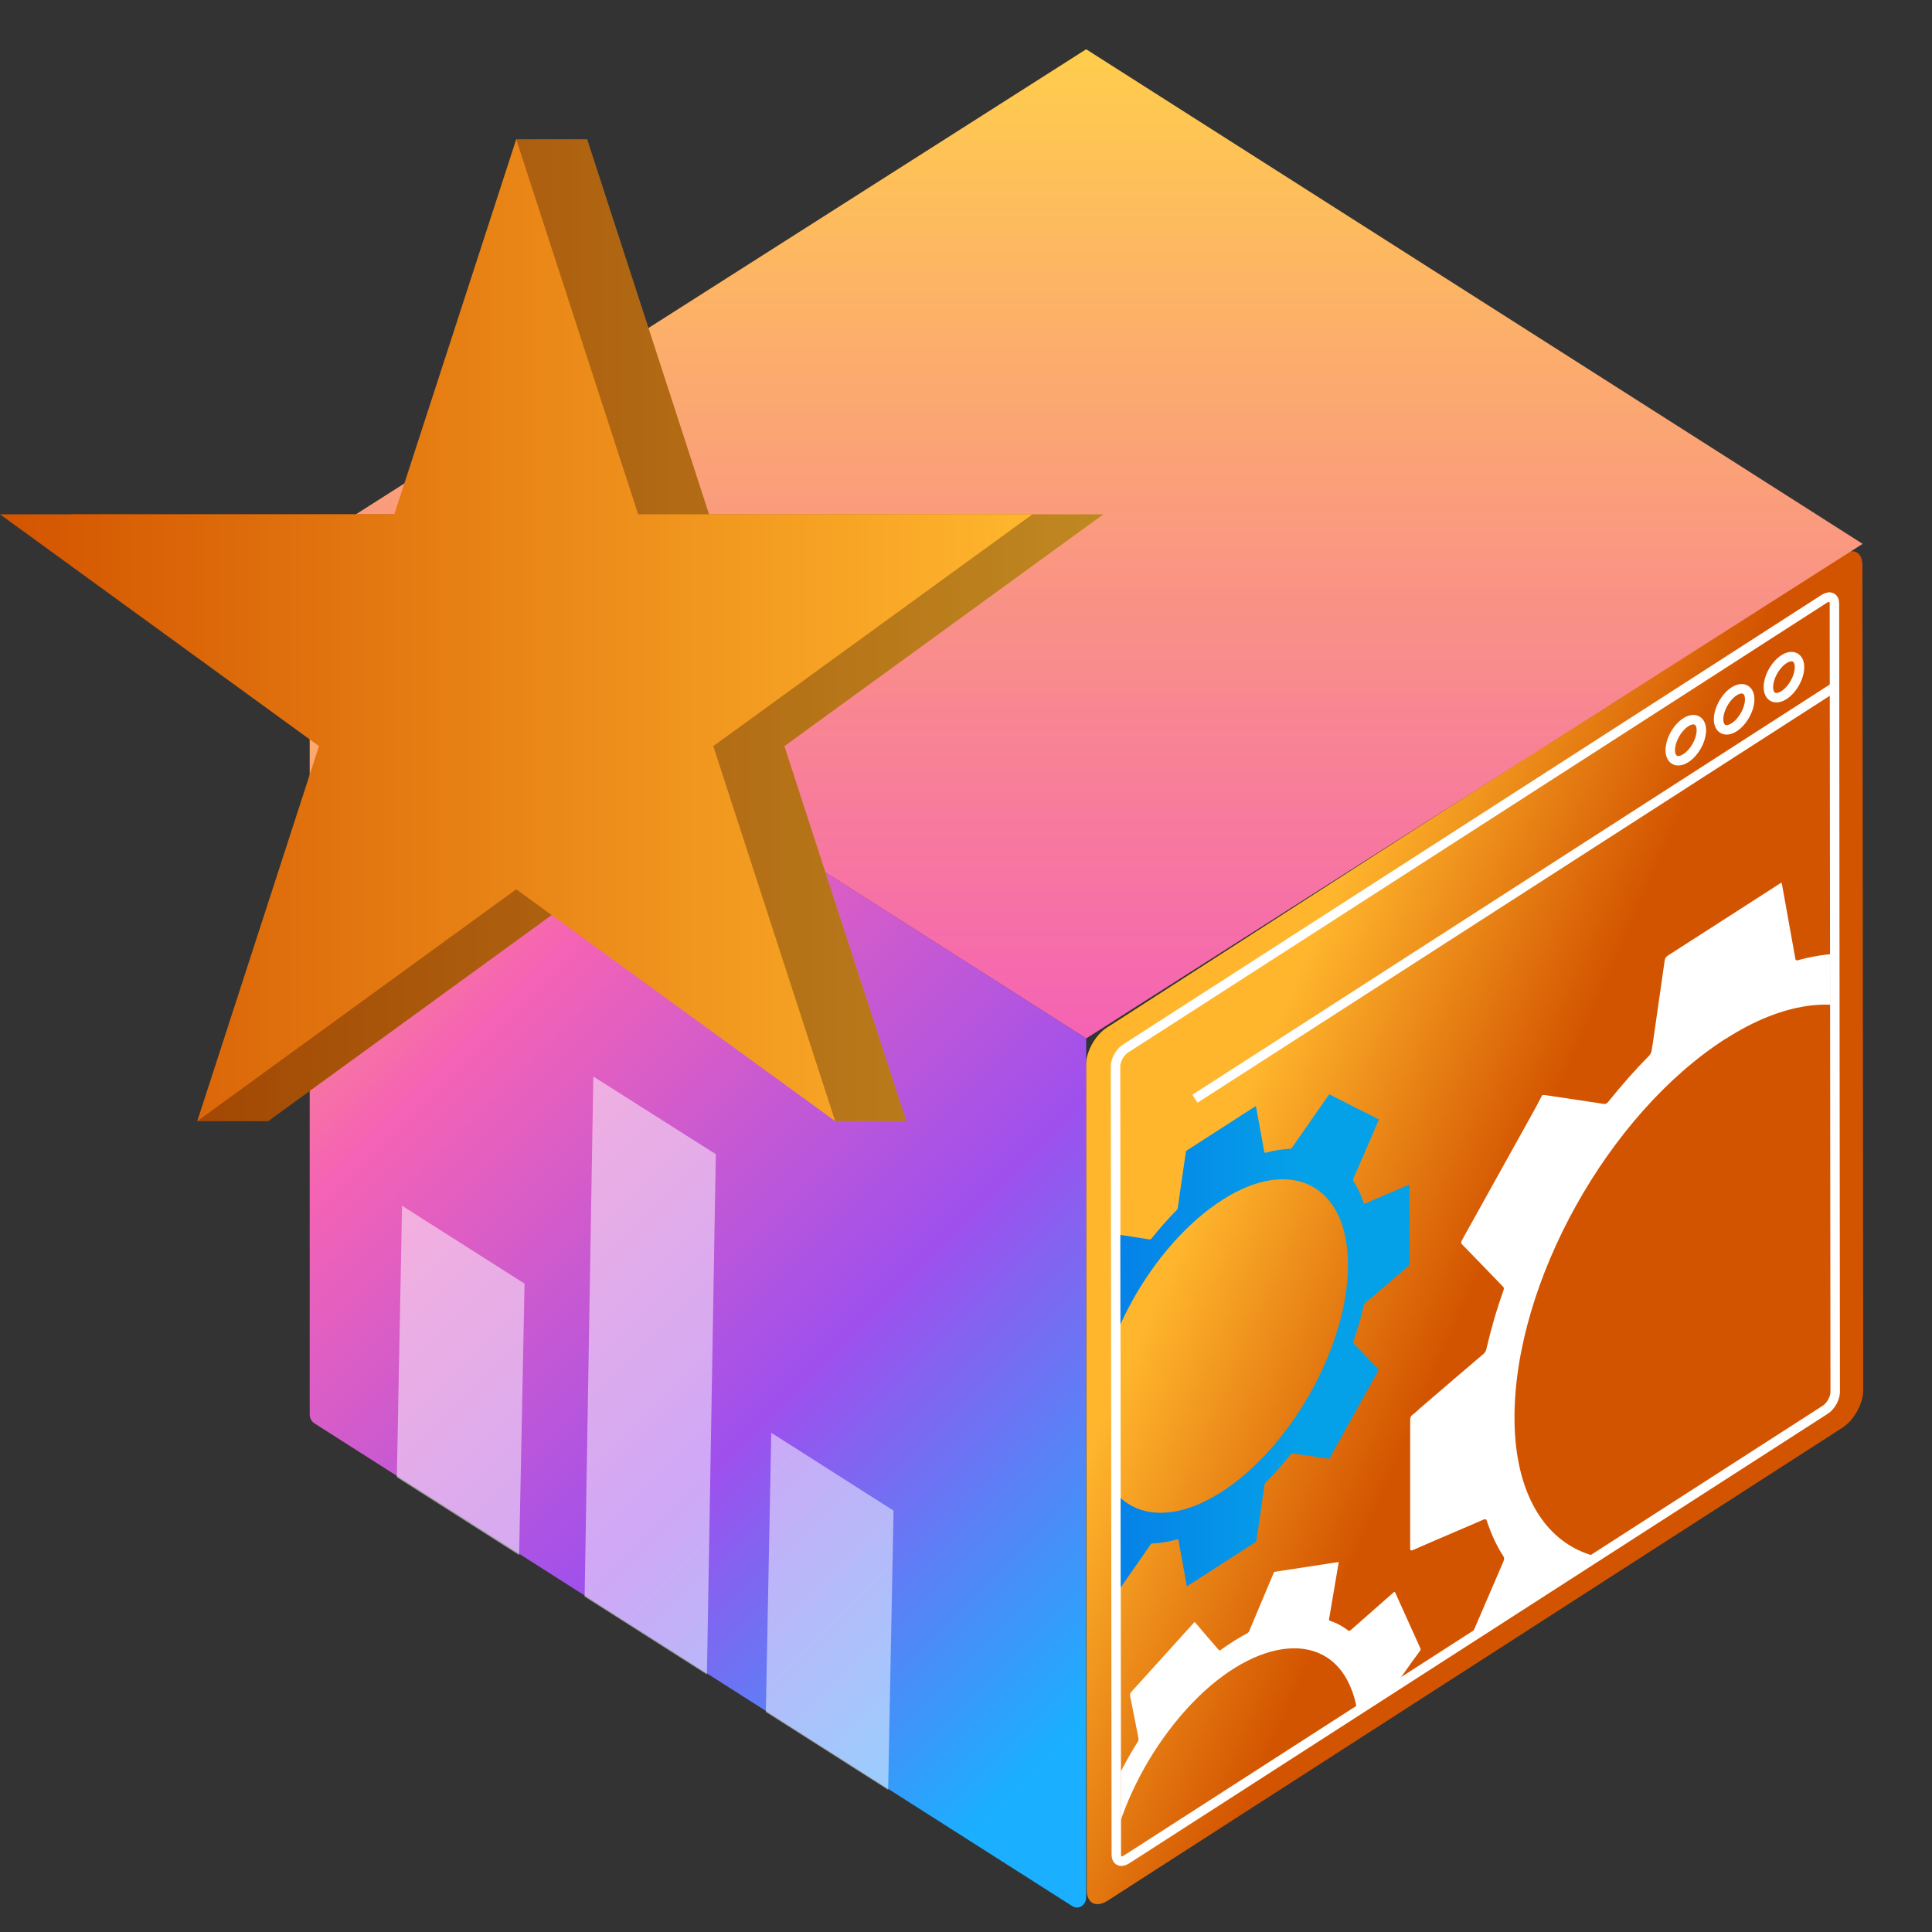 <?xml version="1.0" encoding="UTF-8"?>
<svg id="Layer_1" data-name="Layer 1" xmlns="http://www.w3.org/2000/svg" xmlns:xlink="http://www.w3.org/1999/xlink" viewBox="0 0 100 100">
  <rect x="0" y="0" width="100" height="100" fill="#333333" stroke="none"/>
  <defs>
    <style>
      .cls-1, .cls-2, .cls-3 {
        fill: none;
      }

      .cls-4 {
        fill: url(#linear-gradient);
      }

      .cls-5 {
        clip-path: url(#clippath);
      }

      .cls-6 {
        fill: #fff;
      }

      .cls-7 {
        fill: url(#linear-gradient-3);
      }

      .cls-8 {
        fill: url(#linear-gradient-4);
      }

      .cls-9 {
        fill: url(#linear-gradient-2);
      }

      .cls-10 {
        fill: url(#linear-gradient-6);
      }

      .cls-11 {
        fill: url(#linear-gradient-5);
      }

      .cls-12 {
        opacity: .5;
      }

      .cls-13 {
        isolation: isolate;
        opacity: .25;
      }

      .cls-2 {
        stroke-miterlimit: 10;
        stroke-width: .49px;
      }

      .cls-2, .cls-3 {
        stroke: #fff;
      }

      .cls-3 {
        stroke-miterlimit: 10;
        stroke-width: .49px;
      }
    </style>
    <linearGradient id="linear-gradient" x1="-3905.85" y1="-886.57" x2="-3888.24" y2="-868.96" gradientTransform="translate(-3660.62 3544.87) rotate(130.26) scale(1.48 .68) skewX(-28.35)" gradientUnits="userSpaceOnUse">
      <stop offset="0" stop-color="#d35400"/>
      <stop offset="1" stop-color="#ffb62d"/>
    </linearGradient>
    <clipPath id="clippath">
      <path class="cls-1" d="M94.25,72.86l-35.72,22.99c-.28,.18-.51,.06-.51-.26l-.04-40.29c0-.33,.23-.74,.51-.92l35.72-22.99c.28-.18,.51-.06,.51,.26l.04,40.29c0,.33-.23,.74-.51,.92Z"/>
    </clipPath>
    <linearGradient id="linear-gradient-2" x1="-3911.94" y1="-894.34" x2="-3891.98" y2="-894.34" gradientTransform="translate(-3750.41 1383.45) rotate(149.74) scale(1.13 .88) skewX(-24.45)" gradientUnits="userSpaceOnUse">
      <stop offset="0" stop-color="#05a1e8"/>
      <stop offset="1" stop-color="#0562e8"/>
    </linearGradient>
    <linearGradient id="linear-gradient-3" x1="56.22" y1="-832.68" x2="56.22" y2="-982.24" gradientTransform="translate(0 -829.88) scale(1 -1)" gradientUnits="userSpaceOnUse">
      <stop offset="0" stop-color="#ffcd4c"/>
      <stop offset=".34" stop-color="#f563b4"/>
      <stop offset=".68" stop-color="#9e50ed"/>
      <stop offset=".99" stop-color="#1aafff"/>
    </linearGradient>
    <linearGradient id="linear-gradient-4" x1="7.68" y1="-865.03" x2="59.3" y2="-916.65" xlink:href="#linear-gradient-3"/>
    <linearGradient id="linear-gradient-5" x1="3.68" y1="-862.5" x2="57.11" y2="-862.5" gradientTransform="translate(0 -829.88) scale(1 -1)" xlink:href="#linear-gradient"/>
    <linearGradient id="linear-gradient-6" x1="0" y1="-862.5" x2="53.44" y2="-862.5" gradientTransform="translate(0 -829.88) scale(1 -1)" xlink:href="#linear-gradient"/>
  </defs>
  <g>
    <g>
      <g>
        <path class="cls-4" d="M57.33,98.38l38.03-24.48c.6-.38,1.08-1.25,1.08-1.94l-.04-42.7c0-.69-.48-.93-1.08-.55l-38.03,24.48c-.6,.38-1.08,1.25-1.08,1.94l.04,42.7c0,.69,.48,.93,1.08,.55Z"/>
        <path class="cls-2" d="M94.47,72.97l-36.17,23.28c-.29,.18-.52,.07-.52-.26l-.04-40.79c0-.33,.23-.75,.52-.93l36.17-23.28c.29-.18,.52-.07,.52,.26l.04,40.79c0,.33-.23,.75-.52,.93Z"/>
        <line class="cls-2" x1="94.96" y1="35.56" x2="61.85" y2="56.87"/>
        <ellipse class="cls-3" cx="92.34" cy="35.05" rx="1.17" ry=".64" transform="translate(15.9 97.6) rotate(-60.08)"/>
        <ellipse class="cls-3" cx="89.76" cy="36.71" rx="1.17" ry=".64" transform="translate(13.17 96.2) rotate(-60.08)"/>
        <ellipse class="cls-3" cx="87.26" cy="38.32" rx="1.17" ry=".64" transform="translate(10.52 94.83) rotate(-60.08)"/>
      </g>
      <g class="cls-5">
        <g>
          <g class="cls-12">
            <path class="cls-1" d="M87.52,87.69c-.06-.34-.12-.67-.18-1.01-.18-.98-.36-1.95-.53-2.93-.02-.09-.05-.1-.13-.08-.73,.21-1.44,.32-2.11,.35-.08,0-.13,.04-.2,.14-.78,1.12-1.55,2.23-2.33,3.35-.29,.41-.57,.82-.86,1.23-.04-.01-.06-.02-.09-.03-1.36-.7-2.72-1.39-4.09-2.08-.08-.04-.08-.1-.02-.24,.7-1.62,1.4-3.25,2.1-4.88,.06-.14,.07-.22,.02-.3-.35-.53-.63-1.15-.86-1.83-.03-.1-.08-.12-.19-.07-.33,.15-.65,.28-.97,.42-.89,.38-1.78,.76-2.67,1.15-.12,.05-.14,0-.14-.11v-6.62c0-.12,.02-.19,.13-.28,.13-.09,.25-.21,.37-.32,1.09-.94,2.19-1.88,3.28-2.81,.1-.08,.14-.16,.17-.29,.23-.98,.51-1.98,.87-2.98,.04-.12,.04-.17-.01-.22-.71-.73-1.41-1.46-2.12-2.19-.07-.07-.06-.13,.02-.27,1.24-2.23,2.48-4.46,3.72-6.69,.14-.26,.28-.52,.41-.77,.06,0,.09,0,.12,0,1.02,.15,2.05,.3,3.07,.46,.08,0,.14,0,.24-.13,.68-.85,1.38-1.64,2.11-2.38,.04-.05,.1-.14,.11-.2,.05-.31,.1-.62,.14-.92,.18-1.26,.36-2.51,.54-3.77,.02-.13,.05-.2,.17-.28,1.91-1.23,3.82-2.46,5.74-3.69,.05-.03,.09-.06,.14-.09,.01,.05,.02,.08,.03,.12,.23,1.28,.46,2.56,.69,3.84,0,.04,.06,.08,.1,.07,.74-.21,1.46-.32,2.15-.35,.04,0,.13-.06,.17-.13,.7-1,1.4-2.01,2.1-3.01,.36-.52,.73-1.05,1.08-1.55,1.43,.72,2.85,1.44,4.27,2.17-.02,.04-.03,.09-.06,.14-.7,1.63-1.4,3.26-2.1,4.89-.05,.12-.08,.21-.03,.28,.36,.54,.64,1.17,.88,1.86,.03,.1,.09,.1,.19,.06,1.21-.52,2.43-1.04,3.64-1.57,.1-.04,.13-.03,.13,.09v6.67c0,.09-.01,.15-.11,.23-.5,.42-1,.86-1.5,1.29-.7,.6-1.41,1.21-2.11,1.81-.13,.11-.21,.2-.25,.4-.22,.96-.5,1.93-.85,2.91-.05,.14-.03,.2,.02,.25,.56,.58,1.12,1.16,1.69,1.74,.17,.17,.33,.34,.48,.5-1.43,2.57-2.84,5.11-4.26,7.66h-.1c-1.03-.15-2.05-.31-3.08-.46-.04,0-.13,.04-.17,.09-.7,.86-1.42,1.68-2.16,2.43-.04,.04-.08,.12-.09,.18-.04,.24-.07,.47-.11,.71-.14,.96-.28,1.91-.41,2.87-.06,.44-.13,.87-.19,1.31-2.01,1.29-4.01,2.58-6.02,3.87v-.02Zm3.07-33.27c-6.07,3.89-10.91,12.59-10.92,19.58-.01,6.87,4.81,9.39,10.74,5.64,6.06-3.83,10.99-12.65,10.98-19.64,0-6.86-4.87-9.38-10.79-5.58h0Z"/>
          </g>
          <path class="cls-6" d="M86.24,87.04c-.06-.34-.12-.67-.18-1.01-.18-.98-.36-1.95-.53-2.93-.02-.09-.05-.1-.13-.08-.73,.21-1.44,.32-2.11,.35-.08,0-.13,.04-.2,.14-.78,1.12-1.55,2.23-2.33,3.35-.29,.41-.57,.82-.86,1.23-.04-.01-.06-.02-.09-.03-1.36-.7-2.72-1.39-4.09-2.08-.08-.04-.08-.1-.02-.24,.7-1.62,1.4-3.25,2.1-4.88,.06-.14,.07-.22,.02-.3-.35-.53-.63-1.15-.86-1.83-.03-.1-.08-.12-.19-.07-.33,.15-.65,.28-.97,.42-.89,.38-1.78,.76-2.67,1.15-.12,.05-.14,0-.14-.11v-6.62c0-.12,.02-.19,.13-.28,.13-.09,.25-.21,.37-.32,1.09-.94,2.19-1.88,3.28-2.81,.1-.08,.14-.16,.17-.29,.23-.98,.51-1.98,.87-2.98,.04-.12,.04-.17-.01-.22-.71-.73-1.41-1.46-2.12-2.19-.07-.07-.06-.13,.02-.27,1.24-2.23,2.48-4.46,3.72-6.69,.14-.26,.28-.52,.41-.77,.06,0,.09,0,.12,0,1.02,.15,2.05,.3,3.07,.46,.08,0,.14,0,.24-.13,.68-.85,1.38-1.64,2.11-2.38,.04-.05,.1-.14,.11-.2,.05-.31,.1-.62,.14-.92,.18-1.26,.36-2.51,.54-3.77,.02-.13,.05-.2,.17-.28,1.91-1.23,3.82-2.46,5.74-3.69,.05-.03,.09-.06,.14-.09,.01,.05,.02,.08,.03,.12,.23,1.28,.46,2.56,.69,3.84,0,.04,.06,.08,.1,.07,.74-.21,1.46-.32,2.15-.35,.04,0,.13-.06,.17-.13,.7-1,1.4-2.01,2.1-3.01,.36-.52,.73-1.05,1.08-1.55,1.43,.72,2.85,1.44,4.27,2.17-.02,.04-.03,.09-.06,.14-.7,1.63-1.4,3.26-2.1,4.89-.05,.12-.08,.21-.03,.28,.36,.54,.64,1.17,.88,1.86,.03,.1,.09,.1,.19,.06,1.21-.52,2.43-1.04,3.64-1.57,.1-.04,.13-.03,.13,.09v6.67c0,.09-.01,.15-.11,.23-.5,.42-1,.86-1.5,1.29-.7,.6-1.41,1.21-2.11,1.81-.13,.11-.21,.2-.25,.4-.22,.96-.5,1.93-.85,2.91-.05,.14-.03,.2,.02,.25,.56,.58,1.12,1.16,1.69,1.74,.17,.17,.33,.34,.48,.5-1.43,2.57-2.84,5.11-4.26,7.66h-.1c-1.03-.15-2.05-.31-3.08-.46-.04,0-.13,.04-.17,.09-.7,.86-1.42,1.68-2.16,2.43-.04,.04-.08,.12-.09,.18-.04,.24-.07,.47-.11,.71-.14,.96-.28,1.91-.41,2.87-.06,.44-.13,.87-.19,1.31l-6.02,3.87v-.02Zm3.07-33.27c-6.07,3.89-10.91,12.59-10.92,19.58-.01,6.87,4.81,9.39,10.74,5.64,6.06-3.83,10.99-12.65,10.98-19.64,0-6.86-4.87-9.38-10.79-5.58h0Z"/>
          <g class="cls-12">
            <path class="cls-1" d="M60.61,83.58c-.04-.2-.07-.41-.11-.61-.11-.59-.21-1.17-.32-1.76,0-.05-.03-.06-.08-.05-.44,.13-.86,.19-1.27,.21-.05,0-.08,.02-.12,.09-.47,.67-.93,1.34-1.4,2.01-.17,.25-.34,.49-.52,.74-.02,0-.04-.01-.05-.02-.82-.42-1.64-.84-2.46-1.25-.05-.02-.05-.06,0-.14,.42-.98,.84-1.95,1.26-2.93,.04-.08,.04-.13,0-.18-.21-.32-.38-.69-.52-1.1-.02-.06-.05-.07-.11-.04-.2,.09-.39,.17-.59,.25-.53,.23-1.07,.46-1.6,.69-.07,.03-.08,0-.08-.07v-3.98c0-.07,0-.12,.08-.17,.08-.06,.15-.13,.23-.19,.66-.56,1.31-1.13,1.97-1.69,.06-.05,.08-.1,.1-.17,.14-.59,.31-1.19,.52-1.79,.03-.07,.02-.1,0-.13-.43-.44-.85-.88-1.27-1.31-.04-.04-.03-.08,0-.16,.75-1.34,1.49-2.68,2.24-4.02,.09-.15,.17-.31,.25-.46h.07c.61,.09,1.23,.18,1.84,.28,.05,0,.09,0,.14-.08,.41-.51,.83-.99,1.27-1.43,.03-.03,.06-.09,.06-.12,.03-.19,.06-.37,.08-.56,.11-.76,.22-1.51,.33-2.27,0-.08,.03-.12,.1-.17,1.15-.74,2.3-1.48,3.45-2.22,.03-.02,.06-.04,.08-.05,0,.03,.01,.05,.02,.07l.42,2.31s.03,.05,.06,.04c.45-.13,.88-.19,1.29-.21,.03,0,.08-.04,.1-.08,.42-.6,.84-1.21,1.26-1.81,.22-.31,.44-.63,.65-.93,.86,.44,1.71,.87,2.57,1.3,0,.02-.02,.05-.03,.08-.42,.98-.84,1.96-1.27,2.94-.03,.07-.05,.12-.02,.17,.22,.32,.39,.7,.53,1.12,.02,.06,.05,.06,.11,.03,.73-.31,1.46-.63,2.19-.94,.06-.02,.08-.02,.08,.05v4.01c0,.06,0,.09-.07,.14-.3,.25-.6,.52-.9,.77-.42,.36-.85,.73-1.27,1.09-.08,.07-.13,.12-.15,.24-.13,.58-.3,1.16-.51,1.75-.03,.08-.02,.12,.01,.15,.34,.35,.68,.7,1.01,1.05,.1,.1,.2,.21,.29,.3-.86,1.54-1.71,3.07-2.56,4.61h-.06c-.62-.09-1.23-.19-1.85-.27-.03,0-.08,.02-.1,.06-.42,.52-.85,1.01-1.3,1.46-.02,.02-.05,.07-.05,.11-.02,.14-.04,.28-.06,.43-.08,.57-.17,1.15-.25,1.72-.04,.26-.08,.52-.12,.79l-3.62,2.33v-.03Zm1.85-20c-3.65,2.34-6.56,7.57-6.57,11.77,0,4.13,2.89,5.64,6.46,3.39,3.64-2.3,6.61-7.61,6.6-11.8,0-4.12-2.93-5.64-6.49-3.36Z"/>
          </g>
          <path class="cls-9" d="M61.43,82.1c-.04-.2-.07-.41-.11-.61-.11-.59-.21-1.17-.32-1.76,0-.05-.03-.06-.08-.05-.44,.13-.86,.19-1.27,.21-.05,0-.08,.02-.12,.09-.47,.67-.93,1.34-1.4,2.01-.17,.25-.34,.49-.52,.74-.02,0-.04-.01-.05-.02-.82-.42-1.64-.84-2.46-1.25-.05-.02-.05-.06,0-.14,.42-.98,.84-1.95,1.26-2.93,.04-.08,.04-.13,0-.18-.21-.32-.38-.69-.52-1.1-.02-.06-.05-.07-.11-.04-.2,.09-.39,.17-.59,.25-.53,.23-1.07,.46-1.6,.69-.07,.03-.08,0-.08-.07v-3.98c0-.07,0-.12,.08-.17,.08-.06,.15-.13,.23-.19,.66-.56,1.31-1.13,1.97-1.69,.06-.05,.08-.1,.1-.17,.14-.59,.31-1.19,.52-1.79,.03-.07,.02-.1,0-.13-.43-.44-.85-.88-1.27-1.31-.04-.04-.03-.08,0-.16,.75-1.34,1.49-2.68,2.24-4.02,.09-.15,.17-.31,.25-.46h.07c.61,.09,1.23,.18,1.84,.28,.05,0,.09,0,.14-.08,.41-.51,.83-.99,1.27-1.43,.03-.03,.06-.09,.06-.12,.03-.19,.06-.37,.08-.56,.11-.76,.22-1.51,.33-2.27,0-.08,.03-.12,.1-.17,1.15-.74,2.3-1.48,3.45-2.22,.03-.02,.06-.04,.08-.05,0,.03,.01,.05,.02,.07l.42,2.31s.03,.05,.06,.04c.45-.13,.88-.19,1.29-.21,.03,0,.08-.04,.1-.08,.42-.6,.84-1.21,1.26-1.81,.22-.31,.44-.63,.65-.93,.86,.44,1.71,.87,2.57,1.3,0,.02-.02,.05-.03,.08-.42,.98-.84,1.96-1.27,2.94-.03,.07-.05,.12-.02,.17,.22,.32,.39,.7,.53,1.12,.02,.06,.05,.06,.11,.03,.73-.31,1.46-.63,2.19-.94,.06-.02,.08-.02,.08,.05v4.01c0,.06,0,.09-.07,.14-.3,.25-.6,.52-.9,.77-.42,.36-.85,.73-1.27,1.09-.08,.07-.13,.12-.15,.24-.13,.58-.3,1.16-.51,1.75-.03,.08-.02,.12,.01,.15,.34,.35,.68,.7,1.01,1.05,.1,.1,.2,.21,.29,.3-.86,1.54-1.71,3.07-2.56,4.61h-.06c-.62-.09-1.23-.19-1.85-.27-.03,0-.08,.02-.1,.06-.42,.52-.85,1.01-1.3,1.46-.02,.02-.05,.07-.05,.11-.02,.14-.04,.28-.06,.43-.08,.57-.17,1.15-.25,1.72-.04,.26-.08,.52-.12,.79-1.21,.78-2.41,1.55-3.62,2.33v-.03Zm1.85-20c-3.65,2.34-6.56,7.57-6.57,11.77,0,4.13,2.89,5.64,6.46,3.39,3.64-2.3,6.61-7.61,6.6-11.8,0-4.12-2.93-5.64-6.49-3.36Z"/>
          <path class="cls-6" d="M65.79,103.89c-.11-.13-.22-.25-.32-.37-.31-.36-.62-.72-.93-1.09-.03-.03-.05-.03-.1,0-.46,.34-.92,.63-1.37,.87-.05,.03-.08,.06-.11,.13-.31,.75-.62,1.49-.94,2.24-.12,.27-.23,.55-.35,.82-.03,0-.05,.01-.06,.01-1.06,.16-2.13,.32-3.19,.49-.06,0-.07-.02-.06-.1,.16-.94,.32-1.88,.48-2.82,0-.08,0-.12-.05-.14-.34-.11-.65-.28-.94-.5-.04-.03-.08-.02-.14,.03-.19,.17-.39,.34-.58,.51-.53,.47-1.07,.93-1.6,1.4-.07,.06-.09,.05-.12,0-.21-.48-.42-.95-.64-1.42-.22-.48-.43-.96-.65-1.44-.02-.05-.02-.09,.04-.16,.07-.08,.13-.18,.19-.27,.56-.78,1.13-1.55,1.69-2.33,.05-.07,.06-.12,.06-.18-.03-.5-.03-1.03,0-1.59,0-.07,0-.09-.05-.09-.62-.07-1.25-.15-1.87-.23-.06,0-.06-.04-.04-.13,.41-1.39,.83-2.77,1.24-4.16,.05-.16,.09-.32,.13-.47,.04-.02,.07-.03,.09-.04,.73-.28,1.46-.56,2.18-.84,.06-.02,.1-.05,.14-.14,.3-.6,.62-1.18,.98-1.74,.02-.03,.04-.1,.03-.12-.02-.15-.05-.3-.08-.45-.12-.61-.24-1.21-.36-1.81,0-.06,0-.1,.06-.18,1.07-1.18,2.13-2.36,3.2-3.54,.03-.03,.05-.06,.08-.09,.02,.02,.03,.03,.04,.04,.41,.48,.81,.95,1.22,1.42,.01,.02,.05,.01,.08,0,.47-.34,.93-.63,1.4-.88,.03-.02,.08-.07,.09-.11,.28-.67,.56-1.34,.85-2.02,.15-.35,.29-.7,.44-1.04,1.12-.17,2.22-.34,3.34-.51,0,.02,0,.05-.01,.08-.16,.94-.32,1.89-.48,2.83-.01,.07-.02,.12,.03,.13,.35,.11,.67,.29,.96,.51,.04,.03,.08,.01,.14-.04,.73-.64,1.45-1.28,2.18-1.92,.06-.05,.08-.06,.11,0,.43,.96,.87,1.92,1.3,2.88,.02,.04,.02,.07-.03,.14-.26,.35-.52,.71-.77,1.07-.36,.5-.73,1-1.09,1.5-.07,.09-.1,.16-.09,.26,.04,.49,.03,1-.01,1.55,0,.07,.02,.09,.06,.1,.5,.06,.99,.12,1.49,.18,.15,.02,.29,.04,.43,.05-.47,1.59-.95,3.18-1.42,4.76-.02,0-.04,.02-.07,.03-.73,.28-1.46,.56-2.19,.85-.03,.01-.08,.06-.1,.1-.31,.61-.64,1.21-1.01,1.79-.02,.03-.03,.08-.03,.11,.02,.12,.04,.23,.07,.34,.09,.46,.18,.92,.28,1.38l.12,.63-3.35,3.72h-.03Zm-4.38-15.42c-3.38,3.74-5,9.15-3.65,12.18,1.33,2.98,5.11,2.43,8.43-1.21,3.39-3.71,5.04-9.21,3.67-12.22-1.33-2.97-5.15-2.4-8.45,1.25Z"/>
        </g>
      </g>
    </g>
    <g>
      <g>
        <polygon class="cls-7" points="96.41 28.15 56.22 53.75 16.02 28.15 56.22 2.55 96.41 28.15"/>
        <path class="cls-8" d="M56.22,53.75v44.45c0,.41-.4,.67-.72,.46l-39.23-24.99c-.15-.1-.24-.27-.24-.46V28.15l40.2,25.6h-.01Z"/>
      </g>
      <g class="cls-12">
        <polygon class="cls-6" points="26.87 80.49 20.54 76.46 20.81 62.41 27.15 66.44 26.87 80.49"/>
        <polygon class="cls-6" points="36.59 86.67 30.26 82.64 30.71 55.72 37.05 59.74 36.59 86.67"/>
        <polygon class="cls-6" points="45.97 92.64 39.64 88.61 39.92 74.16 46.25 78.19 45.97 92.64"/>
      </g>
    </g>
  </g>
  <g>
    <polygon class="cls-11" points="30.39 7.21 36.7 26.62 57.11 26.62 40.6 38.62 46.91 58.03 43.23 58.03 30.39 46.03 13.88 58.03 10.21 58.03 20.19 38.62 3.68 26.62 24.09 26.62 26.72 7.21 30.39 7.21"/>
    <polygon class="cls-13" points="30.39 7.21 36.7 26.62 57.11 26.62 40.6 38.62 46.91 58.03 43.23 58.03 30.39 46.03 13.88 58.03 10.21 58.03 20.19 38.62 3.68 26.62 24.09 26.62 26.72 7.21 30.39 7.21"/>
    <polygon class="cls-10" points="26.72 7.21 33.03 26.62 53.44 26.62 36.92 38.62 43.23 58.03 26.72 46.03 10.21 58.03 16.51 38.62 0 26.62 20.41 26.62 26.72 7.21"/>
  </g>
</svg>